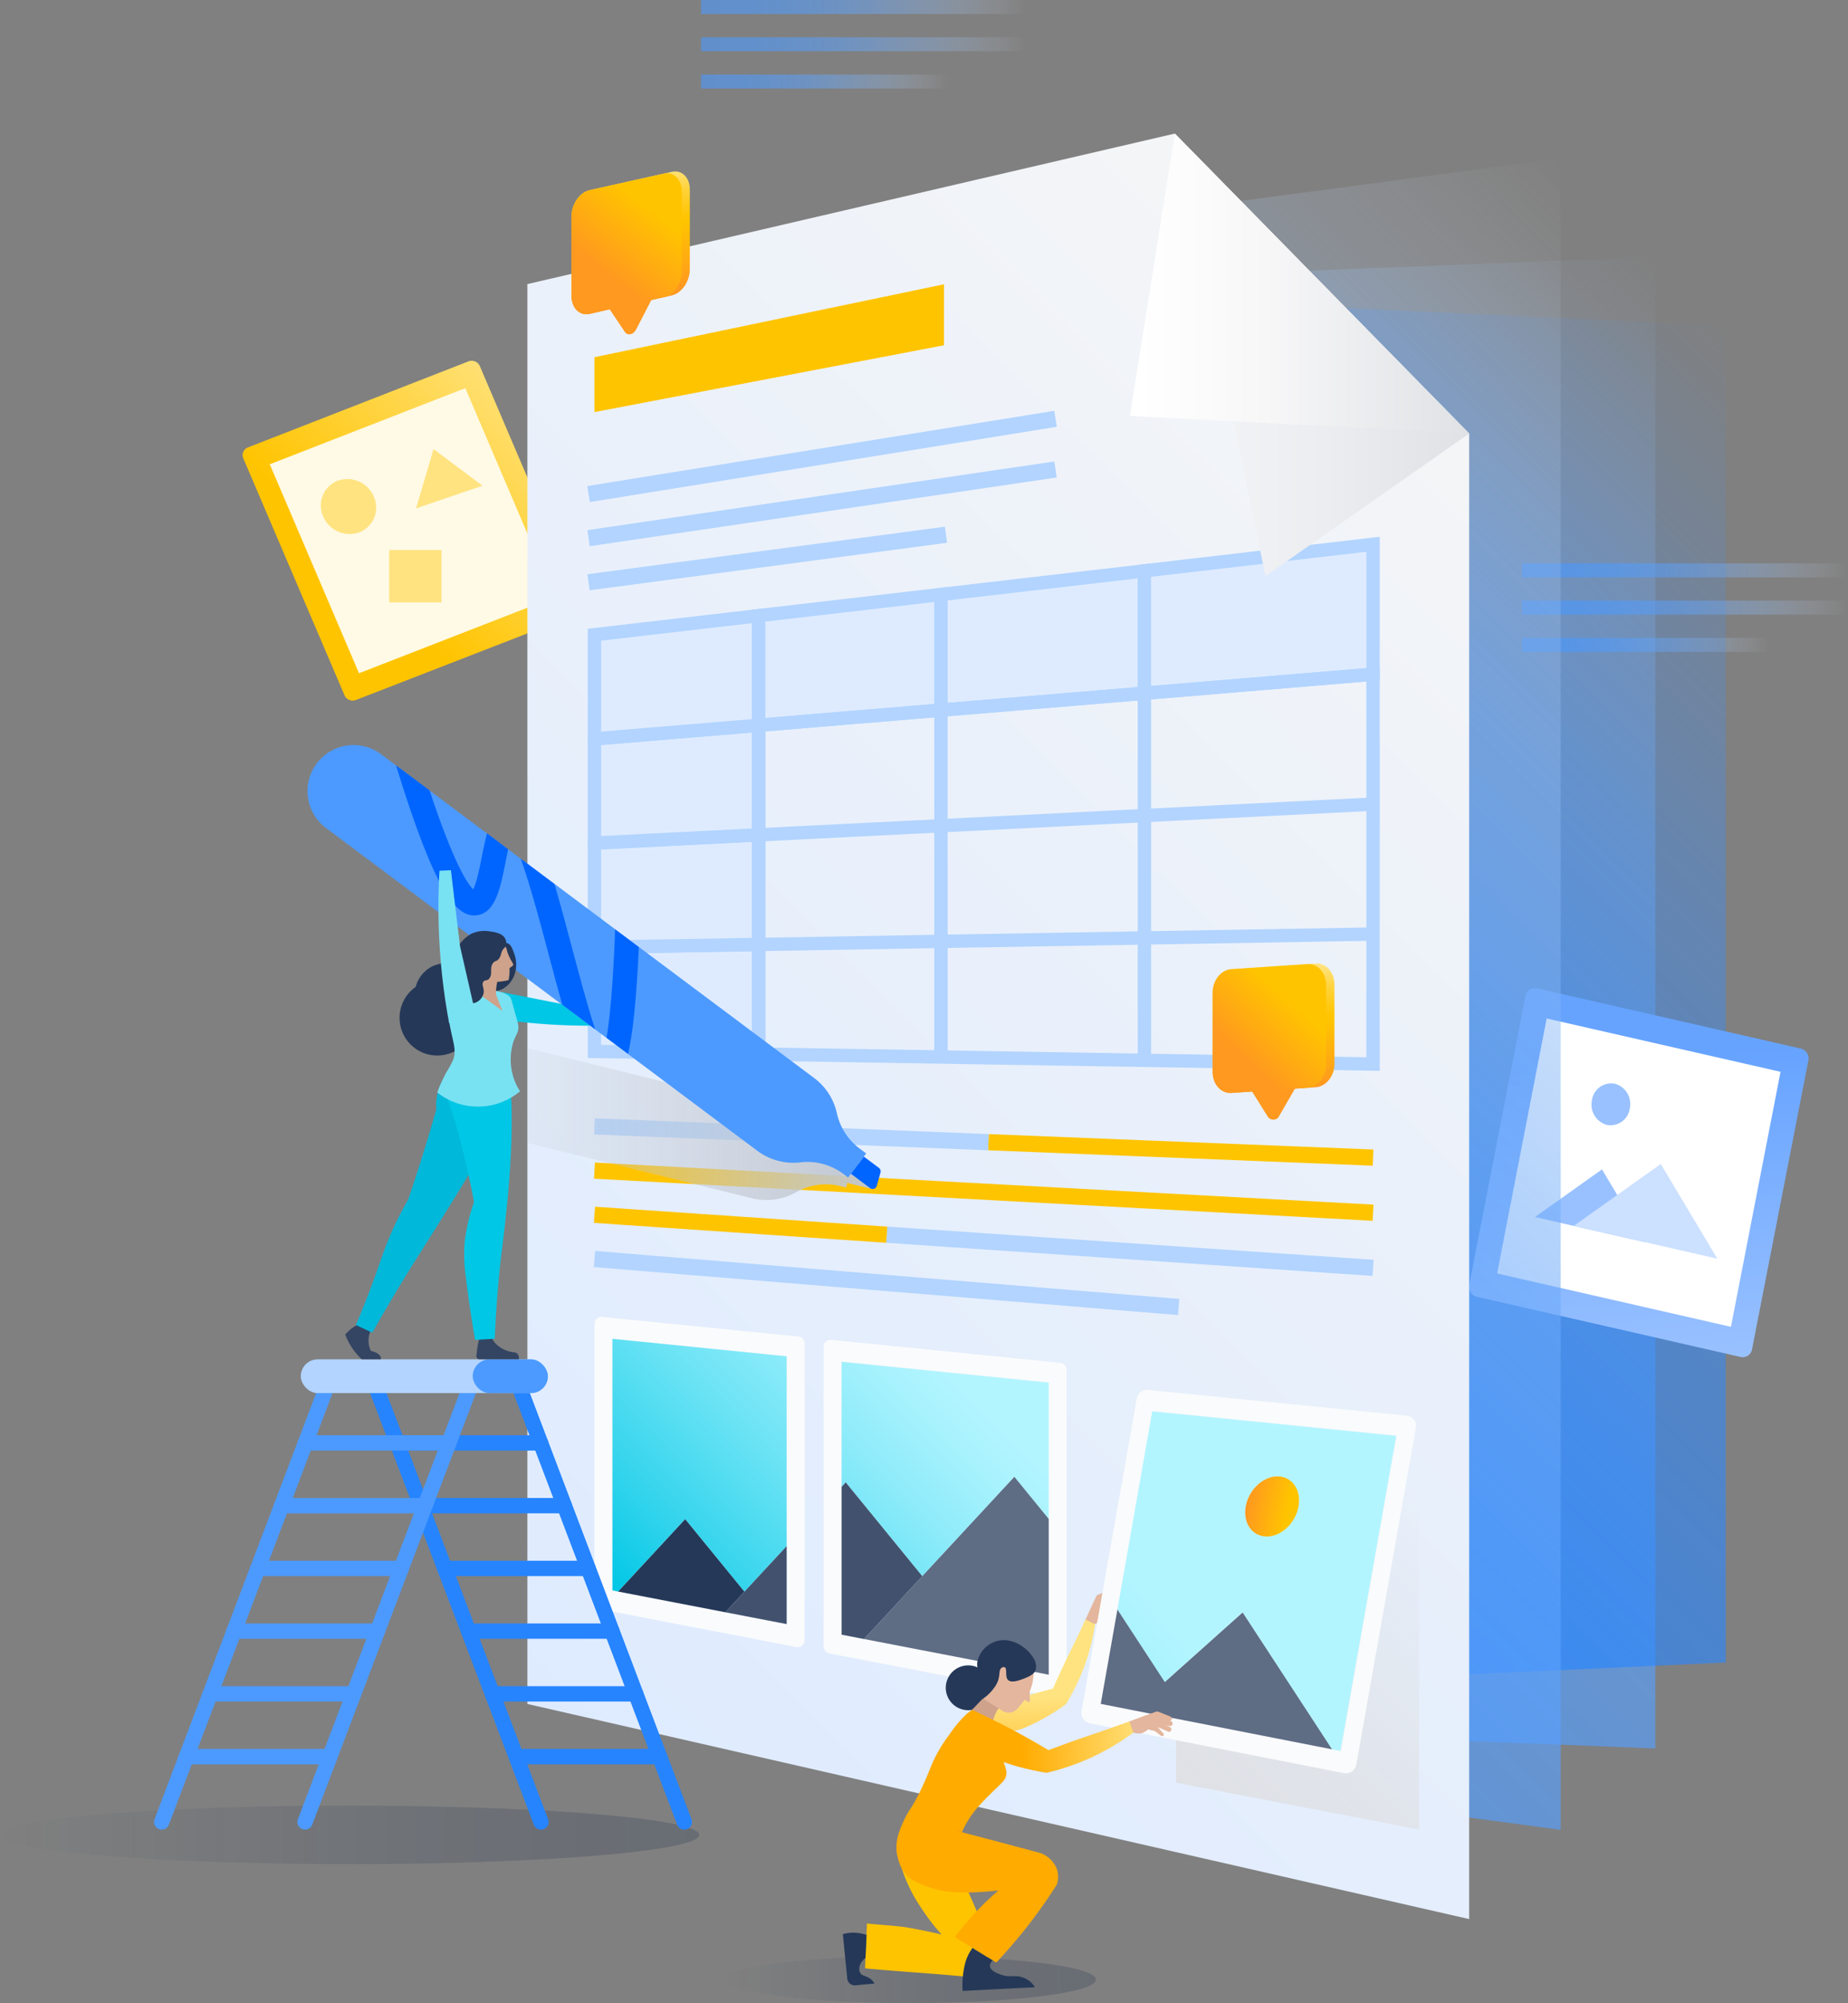 <svg xmlns="http://www.w3.org/2000/svg" xmlns:xlink="http://www.w3.org/1999/xlink" viewBox="0 0 430.34 466.33"><rect x="0" y="0" width="430.34" height="466.33" fill="#808080" stroke="none"/><defs><style>.cls-1{fill:url(#linear-gradient);}.cls-2{fill:url(#linear-gradient-2);}.cls-3{fill:url(#linear-gradient-3);}.cls-4{isolation:isolate;}.cls-5{fill:#72594b;}.cls-13,.cls-21,.cls-6{opacity:0.7;}.cls-6{fill:url(#linear-gradient-4);}.cls-10,.cls-11,.cls-12,.cls-24,.cls-29,.cls-48,.cls-49,.cls-7,.cls-8,.cls-9{fill:none;}.cls-10,.cls-11,.cls-12,.cls-23,.cls-24,.cls-28,.cls-29,.cls-48,.cls-49,.cls-7,.cls-8,.cls-9{stroke-miterlimit:10;}.cls-10,.cls-11,.cls-12,.cls-7,.cls-8,.cls-9{stroke-width:3.26px;opacity:0.6;}.cls-7{stroke:url(#linear-gradient-5);}.cls-8{stroke:url(#linear-gradient-6);}.cls-9{stroke:url(#linear-gradient-7);}.cls-10{stroke:url(#linear-gradient-8);}.cls-11{stroke:url(#linear-gradient-9);}.cls-12{stroke:url(#linear-gradient-10);}.cls-13{fill:url(#linear-gradient-11);}.cls-14{fill:url(#linear-gradient-12);}.cls-15{fill:#fff;}.cls-16{fill:#99c1ff;}.cls-17{fill:#cce0ff;}.cls-18{fill:url(#linear-gradient-13);}.cls-19{fill:#fffae5;}.cls-20{fill:#ffe380;}.cls-21{fill:url(#linear-gradient-14);}.cls-22{clip-path:url(#clip-path);}.cls-23{fill:#b3bac5;stroke:#ffc400;}.cls-23,.cls-24{stroke-width:3.77px;}.cls-24,.cls-28,.cls-29{stroke:#b2d4ff;}.cls-25,.cls-30,.cls-35{mix-blend-mode:multiply;}.cls-25{fill:url(#linear-gradient-16);}.cls-26{fill:#ffc400;}.cls-27{fill:url(#linear-gradient-17);}.cls-28{fill:#deebff;}.cls-28,.cls-29{stroke-width:3.11px;}.cls-30{fill:url(#linear-gradient-18);}.cls-31{clip-path:url(#clip-path-2);}.cls-32{fill:url(#linear-gradient-20);}.cls-33{clip-path:url(#clip-path-3);}.cls-34{fill:url(#linear-gradient-22);}.cls-35{fill:url(#linear-gradient-23);}.cls-36{fill:#fafbfc;}.cls-37{fill:url(#linear-gradient-24);}.cls-38{fill:url(#linear-gradient-25);}.cls-39{fill:#253858;}.cls-40{fill:#42526e;}.cls-41{fill:#5e6c84;}.cls-42{fill:#e4b69d;}.cls-43{fill:url(#linear-gradient-26);}.cls-44{fill:url(#linear-gradient-27);}.cls-45{fill:url(#linear-gradient-28);}.cls-46{fill:url(#linear-gradient-29);}.cls-47,.cls-58{opacity:0.2;}.cls-47{fill:url(#linear-gradient-30);}.cls-48{stroke:#2684ff;}.cls-48,.cls-49{stroke-linecap:round;stroke-width:3.57px;}.cls-49{stroke:#4c9aff;}.cls-50{fill:#b2d4ff;}.cls-51{fill:#4c9aff;}.cls-52{fill:#00c7e5;}.cls-53{fill:#0065ff;}.cls-54{fill:#344563;}.cls-55{fill:#00b8d9;}.cls-56{fill:#79e2f2;}.cls-57{fill:#cea28b;}.cls-58{fill:url(#linear-gradient-31);}.cls-59{fill:url(#linear-gradient-32);}.cls-60{fill:#ffab00;}.cls-61{fill:url(#linear-gradient-33);}.cls-62{fill:url(#linear-gradient-34);}.cls-63{fill:url(#linear-gradient-35);}</style><linearGradient id="linear-gradient" x1="107.51" y1="381.41" x2="365.7" y2="123.22" gradientUnits="userSpaceOnUse"><stop offset="0" stop-color="#deebff"/><stop offset="0.64" stop-color="#ebf1fa"/><stop offset="1" stop-color="#f4f5f7"/></linearGradient><linearGradient id="linear-gradient-2" x1="153.2" y1="-112.07" x2="153.2" y2="-149.45" gradientTransform="matrix(1, -0.06, 0, 1, -6.61, 198.45)" gradientUnits="userSpaceOnUse"><stop offset="0.26" stop-color="#ff991f"/><stop offset="0.66" stop-color="#ffc400"/><stop offset="0.71" stop-color="#ffc607"/><stop offset="0.77" stop-color="#ffca1a"/><stop offset="0.86" stop-color="#ffd239"/><stop offset="0.95" stop-color="#ffdc64"/><stop offset="1" stop-color="#ffe380"/></linearGradient><linearGradient id="linear-gradient-3" x1="391.11" y1="598.09" x2="391.11" y2="560.71" gradientTransform="matrix(1.03, 0.1, 0, 1, -105.69, -376.08)" xlink:href="#linear-gradient-2"/><linearGradient id="linear-gradient-4" x1="147.17" y1="370.74" x2="421.8" y2="96.12" gradientUnits="userSpaceOnUse"><stop offset="0" stop-color="#4c9aff"/><stop offset="0.17" stop-color="#4d9bff" stop-opacity="0.99"/><stop offset="0.3" stop-color="#519dff" stop-opacity="0.95"/><stop offset="0.42" stop-color="#58a1ff" stop-opacity="0.88"/><stop offset="0.53" stop-color="#61a6ff" stop-opacity="0.79"/><stop offset="0.63" stop-color="#6dadff" stop-opacity="0.67"/><stop offset="0.74" stop-color="#7cb6ff" stop-opacity="0.53"/><stop offset="0.84" stop-color="#8ec0ff" stop-opacity="0.35"/><stop offset="0.93" stop-color="#a2cbff" stop-opacity="0.16"/><stop offset="1" stop-color="#b2d4ff" stop-opacity="0"/></linearGradient><linearGradient id="linear-gradient-5" x1="354.42" y1="132.78" x2="430.34" y2="132.78" gradientUnits="userSpaceOnUse"><stop offset="0" stop-color="#4c9aff"/><stop offset="0.17" stop-color="#4e9bff" stop-opacity="0.99"/><stop offset="0.3" stop-color="#549efe" stop-opacity="0.95"/><stop offset="0.42" stop-color="#5da2fc" stop-opacity="0.88"/><stop offset="0.53" stop-color="#6ba9fa" stop-opacity="0.79"/><stop offset="0.63" stop-color="#7cb1f6" stop-opacity="0.67"/><stop offset="0.74" stop-color="#92bcf3" stop-opacity="0.53"/><stop offset="0.84" stop-color="#abc8ee" stop-opacity="0.35"/><stop offset="0.93" stop-color="#c8d6e9" stop-opacity="0.16"/><stop offset="1" stop-color="#dfe1e5" stop-opacity="0"/></linearGradient><linearGradient id="linear-gradient-6" x1="354.42" y1="141.46" x2="430.34" y2="141.46" xlink:href="#linear-gradient-5"/><linearGradient id="linear-gradient-7" x1="354.42" y1="150.13" x2="412.09" y2="150.13" xlink:href="#linear-gradient-5"/><linearGradient id="linear-gradient-8" x1="163.25" y1="1.63" x2="239.17" y2="1.63" xlink:href="#linear-gradient-5"/><linearGradient id="linear-gradient-9" x1="163.25" y1="10.3" x2="239.17" y2="10.3" xlink:href="#linear-gradient-5"/><linearGradient id="linear-gradient-10" x1="163.25" y1="18.98" x2="220.92" y2="18.98" xlink:href="#linear-gradient-5"/><linearGradient id="linear-gradient-11" x1="159.06" y1="364.23" x2="424.68" y2="98.61" gradientUnits="userSpaceOnUse"><stop offset="0" stop-color="#2684ff"/><stop offset="0.17" stop-color="#2684ff" stop-opacity="0.99"/><stop offset="0.3" stop-color="#2885ff" stop-opacity="0.95"/><stop offset="0.42" stop-color="#2a87ff" stop-opacity="0.88"/><stop offset="0.53" stop-color="#2e89ff" stop-opacity="0.79"/><stop offset="0.63" stop-color="#328bff" stop-opacity="0.67"/><stop offset="0.74" stop-color="#388eff" stop-opacity="0.53"/><stop offset="0.84" stop-color="#3f92ff" stop-opacity="0.35"/><stop offset="0.93" stop-color="#4697ff" stop-opacity="0.16"/><stop offset="1" stop-color="#4c9aff" stop-opacity="0"/></linearGradient><linearGradient id="linear-gradient-12" x1="935.98" y1="218.9" x2="935.98" y2="129.04" gradientTransform="translate(-565.9 180.74) rotate(-4.97)" gradientUnits="userSpaceOnUse"><stop offset="0" stop-color="#99c1ff"/><stop offset="0.79" stop-color="#66a3ff"/></linearGradient><linearGradient id="linear-gradient-13" x1="-1044.82" y1="-2802.8" x2="-968.49" y2="-2810.7" gradientTransform="matrix(0.78, -0.63, 0.63, 0.78, 2647.15, 1667.16)" gradientUnits="userSpaceOnUse"><stop offset="0.21" stop-color="#ffc400"/><stop offset="1" stop-color="#ffe380"/></linearGradient><linearGradient id="linear-gradient-14" x1="123.64" y1="376.21" x2="413.22" y2="86.63" xlink:href="#linear-gradient-5"/><clipPath id="clip-path"><polygon id="_Clipping_Path_" data-name="&lt;Clipping Path&gt;" class="cls-1" points="273.57 31.1 122.81 66.14 122.81 396.7 342.12 446.78 342.12 100.93 273.57 31.1"/></clipPath><linearGradient id="linear-gradient-16" x1="45.22" y1="253.58" x2="203.95" y2="253.58" gradientUnits="userSpaceOnUse"><stop offset="0.33" stop-color="#c1c7d0" stop-opacity="0"/><stop offset="0.4" stop-color="#c1c7d0" stop-opacity="0.05"/><stop offset="0.51" stop-color="#c1c7d0" stop-opacity="0.19"/><stop offset="0.67" stop-color="#c1c7d0" stop-opacity="0.41"/><stop offset="0.85" stop-color="#c1c7d0" stop-opacity="0.72"/><stop offset="1" stop-color="#c1c7d0"/></linearGradient><linearGradient id="linear-gradient-17" x1="273.57" y1="66.01" x2="342.12" y2="66.01" gradientUnits="userSpaceOnUse"><stop offset="0" stop-color="#f4f5f7"/><stop offset="0.51" stop-color="#ecedf0"/><stop offset="1" stop-color="#dfe1e5"/></linearGradient><linearGradient id="linear-gradient-18" x1="273.57" y1="82.62" x2="342.12" y2="82.62" xlink:href="#linear-gradient-17"/><clipPath id="clip-path-2"><path id="_Clipping_Path_2" data-name="&lt;Clipping Path&gt;" class="cls-2" d="M156.45,40l-19.14,4.27c-2.34.52-4.23,3.26-4.23,6.11V68.86c0,2.85,1.9,4.74,4.23,4.22L142,72l3.55,5.29c.63.94,1.95.65,2.58-.58l3.55-6.87,4.73-1.05c2.34-.52,4.23-3.26,4.23-6.11V44.21C160.68,41.36,158.79,39.47,156.45,40Z"/></clipPath><linearGradient id="linear-gradient-20" x1="142.71" y1="-487.56" x2="168.21" y2="-513.06" gradientTransform="matrix(1, -0.22, 0, 1, -11.09, 591.43)" gradientUnits="userSpaceOnUse"><stop offset="0.32" stop-color="#ff991f"/><stop offset="0.77" stop-color="#ffc400"/></linearGradient><clipPath id="clip-path-3"><path id="_Clipping_Path_3" data-name="&lt;Clipping Path&gt;" class="cls-3" d="M306.4,224.32l-19.65,1.32c-2.4.16-4.35,2.6-4.35,5.45v18.49c0,2.85,1.95,5,4.35,4.87l4.85-.33,3.65,5.83a1.49,1.49,0,0,0,2.65-.18l3.65-6.32,4.85-.33c2.4-.16,4.35-2.6,4.35-5.45V229.19C310.75,226.34,308.8,224.16,306.4,224.32Z"/></clipPath><linearGradient id="linear-gradient-22" x1="380.14" y1="261.54" x2="405.64" y2="236.04" gradientTransform="matrix(1.03, -0.06, 0, 1, -110.29, 16.21)" xlink:href="#linear-gradient-20"/><linearGradient id="linear-gradient-23" x1="272.5" y1="413.65" x2="334.41" y2="351.73" gradientUnits="userSpaceOnUse"><stop offset="0" stop-color="#dfe1e5"/><stop offset="0.1" stop-color="#dfe1e5" stop-opacity="0.94"/><stop offset="0.28" stop-color="#dfe1e5" stop-opacity="0.8"/><stop offset="0.52" stop-color="#dfe1e5" stop-opacity="0.56"/><stop offset="0.81" stop-color="#dfe1e5" stop-opacity="0.24"/><stop offset="1" stop-color="#dfe1e5" stop-opacity="0"/></linearGradient><linearGradient id="linear-gradient-24" x1="135.73" y1="363.38" x2="248.92" y2="250.2" gradientUnits="userSpaceOnUse"><stop offset="0" stop-color="#00c7e5"/><stop offset="0.12" stop-color="#2fd3ec"/><stop offset="0.29" stop-color="#67e2f4"/><stop offset="0.43" stop-color="#90ecfa"/><stop offset="0.54" stop-color="#aaf3fe"/><stop offset="0.6" stop-color="#b3f5ff"/></linearGradient><linearGradient id="linear-gradient-25" x1="161.67" y1="393.75" x2="273.99" y2="281.43" xlink:href="#linear-gradient-24"/><linearGradient id="linear-gradient-26" x1="7293.23" y1="-8634.27" x2="7320.44" y2="-8634.27" gradientTransform="matrix(0.05, 0.92, 0.95, -0.05, 8103.8, -6747.56)" gradientUnits="userSpaceOnUse"><stop offset="0" stop-color="#ffe380"/><stop offset="1" stop-color="#ffab00"/></linearGradient><linearGradient id="linear-gradient-27" x1="1121.91" y1="522.53" x2="1233.26" y2="411.18" gradientTransform="matrix(1, 0, -0.2, 0.98, -822.54, -66.99)" xlink:href="#linear-gradient-24"/><linearGradient id="linear-gradient-28" x1="1114.9" y1="514.19" x2="1225.99" y2="403.09" gradientTransform="matrix(1, 0, -0.2, 0.98, -822.54, -66.99)" xlink:href="#linear-gradient-24"/><linearGradient id="linear-gradient-29" x1="1198.27" y1="424.67" x2="1210.57" y2="424.67" gradientTransform="matrix(1, 0, -0.2, 0.98, -822.54, -66.99)" gradientUnits="userSpaceOnUse"><stop offset="0" stop-color="#ff991f"/><stop offset="0.77" stop-color="#ffc400"/></linearGradient><linearGradient id="linear-gradient-30" y1="427.18" x2="162.86" y2="427.18" gradientUnits="userSpaceOnUse"><stop offset="0" stop-color="#091e42" stop-opacity="0"/><stop offset="0.06" stop-color="#091e42" stop-opacity="0.08"/><stop offset="0.45" stop-color="#091e42" stop-opacity="0.58"/><stop offset="0.78" stop-color="#091e42" stop-opacity="0.89"/><stop offset="1" stop-color="#091e42"/></linearGradient><linearGradient id="linear-gradient-31" x1="168.92" y1="460.87" x2="255.23" y2="460.87" xlink:href="#linear-gradient-30"/><linearGradient id="linear-gradient-32" x1="7504.11" y1="100.48" x2="7533.17" y2="100.48" gradientTransform="matrix(-1, 0.09, 0.09, 1, 7691.16, -358.07)" gradientUnits="userSpaceOnUse"><stop offset="0" stop-color="#ffc400"/><stop offset="0.45" stop-color="#ff991f"/></linearGradient><linearGradient id="linear-gradient-33" x1="8581.96" y1="-1350.47" x2="8589.47" y2="-1359.09" gradientTransform="matrix(-0.91, 0.4, 0.4, 0.91, 8626.39, -1817.2)" gradientUnits="userSpaceOnUse"><stop offset="0" stop-color="#ffc400"/><stop offset="0.35" stop-color="#ffb500"/><stop offset="0.7" stop-color="#ffab00"/></linearGradient><linearGradient id="linear-gradient-34" x1="8800.9" y1="-4386.22" x2="8771.5" y2="-4354.9" gradientTransform="matrix(-0.62, 0.68, 0.7, 0.64, 8764.19, -2787.61)" gradientUnits="userSpaceOnUse"><stop offset="0" stop-color="#ffab00"/><stop offset="0.73" stop-color="#ffe380"/></linearGradient><linearGradient id="linear-gradient-35" x1="263.12" y1="66.01" x2="342.12" y2="66.01" gradientUnits="userSpaceOnUse"><stop offset="0.03" stop-color="#fff"/><stop offset="0.4" stop-color="#f7f7f8"/><stop offset="0.96" stop-color="#e1e3e6"/><stop offset="1" stop-color="#dfe1e5"/></linearGradient></defs><title>Confluence Documents</title><g class="cls-4"><g id="Layer_2" data-name="Layer 2"><g id="Layer_1-2" data-name="Layer 1"><path class="cls-5" d="M262.86,402.78a3.83,3.83,0,0,0,3.15.7,4.21,4.21,0,0,0,1.7-1.29,9.24,9.24,0,0,0,1.56-2.18l2.9.64a.56.56,0,0,0,.59-.23.55.55,0,0,0-.25-.81l-2.71-1.09a.91.91,0,0,0-.65,0l-2.61.92-3.7,1.38Z"/><path class="cls-5" d="M271.37,400.09l1.37.64a.59.59,0,0,1,.32.67h0a.59.59,0,0,1-.68.44l-3.55-.66-2.08,1,.29-1.68,2.17-1Z"/><path class="cls-5" d="M272.72,402.85a.56.56,0,0,1-.68.31l-2.08-.94-3.12-.13.26-1.11h3.22l2.15,1.14A.56.56,0,0,1,272.72,402.85Z"/><path class="cls-5" d="M270.92,404.08a.41.41,0,0,1-.56,0L268.87,403l-1.73-.42.31-.88,2.26.52,1.21,1.34A.41.41,0,0,1,270.92,404.08Z"/><polygon class="cls-6" points="385.48 59.81 175.15 68.15 175.15 398.71 385.48 407.06 385.48 128.81 385.48 59.81"/><line class="cls-7" x1="354.42" y1="132.78" x2="430.34" y2="132.78"/><line class="cls-8" x1="354.42" y1="141.46" x2="430.34" y2="141.46"/><line class="cls-9" x1="354.42" y1="150.13" x2="412.09" y2="150.13"/><line class="cls-10" x1="163.25" y1="1.63" x2="239.17" y2="1.63"/><line class="cls-11" x1="163.25" y1="10.3" x2="239.17" y2="10.3"/><line class="cls-12" x1="163.25" y1="18.98" x2="220.92" y2="18.98"/><polygon class="cls-13" points="401.87 75.79 191.53 66.14 191.53 396.7 401.87 387.05 401.87 137.64 401.87 75.79"/><path class="cls-14" d="M405.45,315.94l-61.6-14.06a2.38,2.38,0,0,1-1.69-2.82l13.06-67.15a2.2,2.2,0,0,1,2.59-1.84l61.6,14.06a2.38,2.38,0,0,1,1.69,2.82L408,314.09A2.2,2.2,0,0,1,405.45,315.94Z"/><polygon class="cls-15" points="348.63 296.47 360.17 237.11 414.63 249.53 403.08 308.9 348.63 296.47"/><polygon class="cls-16" points="357.44 283.34 373.05 272.24 383.19 289.22 357.44 283.34"/><polygon class="cls-17" points="366.48 285.4 386.74 270.99 399.92 293.04 366.48 285.4"/><path class="cls-16" d="M379.52,258.1a4.53,4.53,0,0,1-5.33,3.79,4.9,4.9,0,0,1-3.47-5.8,4.53,4.53,0,0,1,5.33-3.79A4.9,4.9,0,0,1,379.52,258.1Z"/><path class="cls-18" d="M134.3,143,82.79,163a2.08,2.08,0,0,1-2.6-1.21l-23.5-55a1.93,1.93,0,0,1,1-2.61L109.17,84.1a2.08,2.08,0,0,1,2.6,1.21l23.5,55A1.93,1.93,0,0,1,134.3,143Z"/><polygon class="cls-19" points="83.6 156.74 62.82 108.09 108.36 90.36 129.13 139.02 83.6 156.74"/><rect class="cls-20" x="90.63" y="128.06" width="12.18" height="12.18"/><polygon class="cls-20" points="100.96 104.56 96.88 118.36 112.36 113.08 100.96 104.56"/><path class="cls-20" d="M87.05,115.63a6.18,6.18,0,0,1-3.33,8.29,6.68,6.68,0,0,1-8.46-3.69,6.18,6.18,0,0,1,3.33-8.29A6.68,6.68,0,0,1,87.05,115.63Z"/><polygon class="cls-21" points="363.44 36.84 144.13 66.14 144.13 396.7 363.44 426 363.44 114.17 363.44 36.84"/><polygon id="_Clipping_Path_4" data-name="&lt;Clipping Path&gt;" class="cls-1" points="273.57 31.1 122.81 66.14 122.81 396.7 342.12 446.78 342.12 100.93 273.57 31.1"/><g class="cls-22"><line class="cls-23" x1="230.17" y1="265.91" x2="319.74" y2="269.5"/><line class="cls-24" x1="138.44" y1="262.24" x2="230.17" y2="265.91"/><line class="cls-23" x1="138.44" y1="272.53" x2="319.74" y2="282.33"/><line class="cls-24" x1="206.49" y1="287.45" x2="319.74" y2="295.17"/><line class="cls-23" x1="138.44" y1="282.82" x2="206.49" y2="287.45"/><line class="cls-24" x1="138.44" y1="293.11" x2="274.48" y2="304.28"/><path class="cls-25" d="M203.94,275.54l-.4-3.09a1,1,0,0,0-.79-.88l-4.24-1,.22-.88-1.87-.46a14,14,0,0,1-7.92-5.3l-.24-.32a14,14,0,0,0-7.92-5.3l-49.54-12.21h0l-6.67-1.65h0l-17.14-4.23h0l-9.51-2.35h0L94.37,237h0l-6-1.47h0l-16.22-4h0l-9.49-2.34h0l-4.2-1a10.7,10.7,0,0,0-5.12,20.78l121.8,30a14,14,0,0,0,10.26-1.42,14,14,0,0,1,10.26-1.42l1.38.34.26-1.07,5.33,1.31A1,1,0,0,0,203.94,275.54Z"/></g><polygon class="cls-26" points="219.83 80.38 138.44 95.94 138.44 83.16 219.83 66.18 219.83 80.38"/><line class="cls-24" x1="137.05" y1="115.02" x2="245.8" y2="97.5"/><line class="cls-24" x1="137.05" y1="125.29" x2="245.8" y2="109.3"/><line class="cls-24" x1="137.05" y1="135.56" x2="220.29" y2="124.49"/><line class="cls-27" x1="342.12" y1="100.93" x2="273.57" y2="31.1"/><polygon class="cls-28" points="176.67 219.88 176.67 245.4 138.43 244.78 138.43 220.52 176.67 219.88"/><polygon class="cls-28" points="176.67 194.36 176.67 219.88 138.43 220.52 138.43 196.27 176.67 194.36"/><polygon class="cls-28" points="176.67 168.85 176.67 194.36 138.43 196.27 138.43 172.02 176.67 168.85"/><polygon class="cls-28" points="176.67 143.33 176.67 168.85 138.43 172.02 138.43 147.77 176.67 143.33"/><polygon class="cls-28" points="219.12 138.4 219.12 165.32 176.67 168.85 176.67 143.33 219.12 138.4"/><polygon class="cls-28" points="266.5 132.9 266.5 161.39 219.12 165.32 219.12 138.4 266.5 132.9"/><polygon class="cls-28" points="319.74 126.71 319.74 156.97 266.5 161.39 266.5 132.9 319.74 126.71"/><polygon class="cls-29" points="319.74 156.97 319.74 247.72 176.67 245.4 176.67 168.85 319.74 156.97"/><polyline class="cls-29" points="319.74 217.46 266.5 218.36 219.12 219.16 176.67 219.88"/><polyline class="cls-29" points="319.74 187.21 266.5 189.87 219.12 192.24 176.67 194.36"/><polyline class="cls-29" points="266.5 246.85 266.5 218.36 266.5 189.87 266.5 161.39"/><polyline class="cls-29" points="219.12 246.08 219.12 219.16 219.12 192.24 219.12 165.32"/><polygon class="cls-30" points="273.57 31.1 294.68 134.14 342.12 100.93 273.57 31.1"/><path id="_Clipping_Path_5" data-name="&lt;Clipping Path&gt;" class="cls-2" d="M156.45,40l-19.14,4.27c-2.34.52-4.23,3.26-4.23,6.11V68.86c0,2.85,1.9,4.74,4.23,4.22L142,72l3.55,5.29c.63.94,1.95.65,2.58-.58l3.55-6.87,4.73-1.05c2.34-.52,4.23-3.26,4.23-6.11V44.21C160.68,41.36,158.79,39.47,156.45,40Z"/><g class="cls-31"><path class="cls-32" d="M154.54,40.42,135.4,44.69c-2.34.52-4.23,3.26-4.23,6.11V69.29c0,2.85,1.9,4.74,4.23,4.22l4.73-1.05,3.55,5.29c.63.94,1.95.65,2.58-.58l3.55-6.87,4.73-1.05c2.34-.52,4.23-3.26,4.23-6.11V44.63C158.78,41.78,156.88,39.89,154.54,40.42Z"/></g><path id="_Clipping_Path_6" data-name="&lt;Clipping Path&gt;" class="cls-3" d="M306.4,224.32l-19.65,1.32c-2.4.16-4.35,2.6-4.35,5.45v18.49c0,2.85,1.95,5,4.35,4.87l4.85-.33,3.65,5.83a1.49,1.49,0,0,0,2.65-.18l3.65-6.32,4.85-.33c2.4-.16,4.35-2.6,4.35-5.45V229.19C310.75,226.34,308.8,224.16,306.4,224.32Z"/><g class="cls-33"><path class="cls-34" d="M304.45,224.45l-19.65,1.32c-2.4.16-4.35,2.6-4.35,5.45v18.49c0,2.85,1.95,5,4.35,4.87l4.85-.33,3.65,5.83a1.49,1.49,0,0,0,2.65-.18l3.65-6.32,4.85-.33c2.4-.16,4.35-2.6,4.35-5.45V229.32C308.79,226.47,306.85,224.29,304.45,224.45Z"/></g><polygon class="cls-35" points="273.85 415 330.44 425.93 330.44 347.76 273.85 342.08 273.85 415"/><path class="cls-36" d="M139.75,374.63l45.7,8.82a1.62,1.62,0,0,0,1.92-1.59V312.77a1.62,1.62,0,0,0-1.46-1.61l-45.7-4.58a1.62,1.62,0,0,0-1.78,1.61V373A1.62,1.62,0,0,0,139.75,374.63Zm2.87-62.94,40.57,4.07V378.1l-14.27-2.75-25-4.82h0l-1.33-.26Z"/><path class="cls-36" d="M193.11,384.93l53.36,10.3a1.62,1.62,0,0,0,1.92-1.59V318.89a1.62,1.62,0,0,0-1.46-1.61l-53.36-5.35a1.62,1.62,0,0,0-1.78,1.61v69.8A1.62,1.62,0,0,0,193.11,384.93ZM196,346.15V317l48.23,4.84v68l-43-8.3-5.23-1Z"/><polygon class="cls-36" points="159.56 353.68 173.35 370.56 183.19 359.95 183.19 315.76 142.62 311.69 142.62 370.27 143.95 370.53 159.56 353.68"/><polygon class="cls-37" points="159.56 353.68 173.35 370.56 183.19 359.95 183.19 315.76 142.62 311.69 142.62 370.27 143.95 370.53 159.56 353.68"/><polygon class="cls-36" points="214.77 366.95 236.21 343.82 244.21 353.62 244.21 321.88 195.98 317.04 195.98 346.15 196.94 345.11 214.77 366.95"/><polygon class="cls-38" points="214.77 366.95 236.21 343.82 244.21 353.62 244.21 321.88 195.98 317.04 195.98 346.15 196.94 345.11 214.77 366.95"/><polygon class="cls-39" points="143.95 370.53 143.95 370.53 168.92 375.35 168.92 375.35 143.95 370.53"/><polygon class="cls-39" points="173.35 370.56 159.56 353.68 143.95 370.53 168.92 375.35 173.35 370.56"/><polygon class="cls-40" points="201.21 381.58 195.98 380.57 201.21 381.58 201.21 381.58"/><polygon class="cls-40" points="214.77 366.95 196.94 345.11 195.98 346.15 195.98 380.57 201.21 381.58 214.77 366.95"/><polygon class="cls-40" points="168.92 375.35 183.19 378.1 168.92 375.35 168.92 375.35"/><polygon class="cls-40" points="168.92 375.35 183.19 378.1 183.19 359.95 173.35 370.56 168.92 375.35"/><polygon class="cls-41" points="201.21 381.58 244.21 389.88 201.21 381.58 201.21 381.58"/><polygon class="cls-41" points="214.77 366.95 201.21 381.58 244.21 389.88 244.21 353.62 236.21 343.82 214.77 366.95"/><path class="cls-42" d="M254,378.38a3.41,3.41,0,0,0,2.42-1.55,3.75,3.75,0,0,0,.25-1.89,8.23,8.23,0,0,0-.4-2.35l2.23-1.44a.5.5,0,0,0,.23-.52.49.49,0,0,0-.67-.35l-2.39,1a.81.81,0,0,0-.41.4L254.17,374l-1.45,3.2Z"/><path class="cls-42" d="M257.61,371.32l1.26-.46a.52.52,0,0,1,.63.22h0a.52.52,0,0,1-.15.7l-2.65,1.83-.65,2-.87-1.24.73-2Z"/><path class="cls-42" d="M260.2,372.2a.5.5,0,0,1-.23.63l-1.9.72-2,1.89-.54-.86,2-2,2.07-.65A.5.5,0,0,1,260.2,372.2Z"/><path class="cls-5" d="M259.86,374.11a.37.37,0,0,1-.32.38l-1.67.21-1.35.83-.36-.75,1.75-1.1,1.61.08A.37.37,0,0,1,259.86,374.11Z"/><path class="cls-43" d="M228.11,398.45c3.9-1.45,8.06-2.83,12.47-4.08q2.34-.66,4.61-1.23c.83-1.87,1.53-3.38,2-4.4,1.38-3,2.13-4.39,3.86-8,.75-1.58,1.35-2.86,1.73-3.68l2.22,1.08a49,49,0,0,1-6.78,18.61,48.28,48.28,0,0,1-9.8,5.56,11.21,11.21,0,0,1-3.35.75,7,7,0,0,1-4.33-.75A5.81,5.81,0,0,1,228.11,398.45Z"/><path class="cls-36" d="M264.72,325.58l-12.87,72.8a2.42,2.42,0,0,0,1.92,2.8L313,412.81a2.42,2.42,0,0,0,2.85-2l13.86-78.39a2.42,2.42,0,0,0-2.15-2.83l-60.2-6A2.42,2.42,0,0,0,264.72,325.58Zm47.5,82.08-2-.4h0l-53.86-10.58,3.88-22,8.16-46.16,56.83,5.7Z"/><path class="cls-36" d="M260.21,374.72l11,16.89,18.12-16.19,20.81,31.84,2,.4,13-73.39-56.83-5.7Zm37.24-31c3.4,0,5.59,3.14,4.91,7s-4,7-7.39,7-5.59-3.14-4.91-7S294.05,343.69,297.45,343.69Z"/><path class="cls-44" d="M260.21,374.72l11,16.89,18.12-16.19,20.81,31.84,2,.4,13-73.39-56.83-5.7Zm37.24-31c3.4,0,5.59,3.14,4.91,7s-4,7-7.39,7-5.59-3.14-4.91-7S294.05,343.69,297.45,343.69Z"/><polygon class="cls-41" points="310.18 407.25 310.18 407.25 256.33 396.68 310.18 407.25"/><polygon class="cls-41" points="271.25 391.61 260.21 374.72 256.33 396.68 310.18 407.25 289.37 375.41 271.25 391.61"/><path class="cls-36" d="M295,357.71c3.4,0,6.7-3.14,7.39-7s-1.51-7-4.91-7-6.7,3.14-7.39,7S291.57,357.71,295,357.71Z"/><path class="cls-45" d="M295,357.71c3.4,0,6.7-3.14,7.39-7s-1.51-7-4.91-7-6.7,3.14-7.39,7S291.57,357.71,295,357.71Z"/><path class="cls-46" d="M295,357.71c3.4,0,6.7-3.14,7.39-7s-1.51-7-4.91-7-6.7,3.14-7.39,7S291.57,357.71,295,357.71Z"/><ellipse class="cls-47" cx="81.43" cy="427.18" rx="81.43" ry="6.81"/><line class="cls-48" x1="125.97" y1="424.17" x2="87.56" y2="322.93"/><line class="cls-48" x1="159.36" y1="424.17" x2="120.95" y2="322.93"/><line class="cls-48" x1="125.88" y1="335.92" x2="92.49" y2="335.92"/><line class="cls-48" x1="131.42" y1="350.53" x2="98.03" y2="350.53"/><line class="cls-48" x1="136.96" y1="365.14" x2="103.57" y2="365.14"/><line class="cls-48" x1="142.51" y1="379.74" x2="109.12" y2="379.74"/><line class="cls-48" x1="148.05" y1="394.35" x2="114.66" y2="394.35"/><line class="cls-48" x1="153.59" y1="408.96" x2="120.2" y2="408.96"/><line class="cls-49" x1="71.04" y1="424.17" x2="109.45" y2="322.93"/><line class="cls-49" x1="37.65" y1="424.17" x2="76.06" y2="322.93"/><rect class="cls-50" x="70.04" y="316.47" width="57.55" height="7.86" rx="3.93" ry="3.93"/><rect class="cls-51" x="110.08" y="316.47" width="17.51" height="7.86" rx="3.93" ry="3.93"/><line class="cls-49" x1="71.13" y1="335.92" x2="104.52" y2="335.92"/><line class="cls-49" x1="65.59" y1="350.53" x2="98.98" y2="350.53"/><line class="cls-49" x1="60.04" y1="365.14" x2="93.44" y2="365.14"/><line class="cls-49" x1="54.5" y1="379.74" x2="87.89" y2="379.74"/><line class="cls-49" x1="48.96" y1="394.35" x2="82.35" y2="394.35"/><line class="cls-49" x1="43.42" y1="408.96" x2="76.81" y2="408.96"/><path class="cls-52" d="M116.9,231l15.3,3,17.73,1.58,0,2.67A147.52,147.52,0,0,1,114.37,237Z"/><path id="_Path_" data-name="&lt;Path&gt;" class="cls-51" d="M196.37,273.28l1.14.85,4.19-5.6-1.54-1.15a14,14,0,0,1-5.23-8l-.09-.39a14,14,0,0,0-5.23-8L88.75,175.6a10.7,10.7,0,0,0-15,2.16h0a10.7,10.7,0,0,0,2.16,15l100.44,75.15a14,14,0,0,0,10,2.7h0A14,14,0,0,1,196.37,273.28Z"/><path class="cls-53" d="M138.58,239.61c-1.8-5.48-3.77-12.93-5.29-18.64-1.57-5.94-2.94-11-4.18-15.17l-7.84-5.87c2.26,6.3,4.8,15.86,6.55,22.49,1.16,4.37,2.18,8.18,3.11,11.47Z"/><path class="cls-53" d="M92.21,178.18c9.15,29.73,14.11,35.59,18.91,34.89,4.3-.63,5.43-6.39,6.63-12.48.16-.83.36-1.85.59-2.86L113.42,194c-.46,1.64-.83,3.5-1.22,5.45-.43,2.2-1.19,6.05-2,7.61-1.27-1.21-4.45-5.81-10.18-23.07Z"/><path class="cls-53" d="M143.25,216.37c-.5,13.37-1.28,20.95-2,25.23l5,3.74c1.08-4.57,1.94-12.19,2.51-24.85Z"/><path class="cls-53" d="M204.2,276l.83-3a1,1,0,0,0-.38-1.12l-3.49-2.61-3,4,4.4,3.29A1,1,0,0,0,204.2,276Z"/><path class="cls-54" d="M84.48,307.92a8.93,8.93,0,0,0-4.08,2.77c.13.36.28.73.45,1.1a15,15,0,0,0,3.39,4.66l4.44,0a1.1,1.1,0,0,0,0-.36c-.19-1.14-2.2-1.57-2.32-1.59a5.64,5.64,0,0,1,0-4.8Z"/><circle class="cls-39" cx="101.82" cy="236.96" r="8.78"/><path class="cls-55" d="M104.43,249.76c3-2.48,9.82-1.32,11.89,2.21,2.16,3.68-1,9.8-4.68,17-1,2-2.6,4.88-9.68,16.18-3.93,6.27-4.74,7.43-7.22,11.47-3.56,5.79-6.31,10.56-8.05,13.64l-3.82-1.79c1.85-4.33,3.21-7.9,4.1-10.33,1.88-5.14,2.65-7.91,4.67-12.3,1.33-2.89,2.59-5.16,3.42-6.59q1.19-3.51,2.35-7.13,2.25-7,4.19-13.83a11.46,11.46,0,0,1,.55-4.62A8.93,8.93,0,0,1,104.43,249.76Z"/><path class="cls-54" d="M111.77,311c-.17.62-.33,1.28-.47,2a24.64,24.64,0,0,0-.36,2.67.72.72,0,0,0,.72.78l9.18,0a1.65,1.65,0,0,0-.3-1.22c-.37-.43-.92-.4-1.57-.51a7.05,7.05,0,0,1-3.41-1.79,5.54,5.54,0,0,1-1.28-2Z"/><path class="cls-52" d="M110,246a7.84,7.84,0,0,1,6,.88c2.25,1.54,3.3,4.56,3.15,15.87-.08,5.63-.43,11.73-1.41,20.88-.74,6.88-1.09,8.49-1.64,14.61-.51,5.68-.76,10.34-.89,13.43l-4.57.26c-1-5.68-1.66-10.48-2.09-14.17a35.81,35.81,0,0,1-.31-8.92,45.18,45.18,0,0,1,1.49-7c.22-.72.44-1.39.65-2-.28-1.53-.74-3.91-1.4-6.81-.81-3.61-1.53-6.79-2.69-10.78-2-6.71-2.75-7.41-2.27-9.61A8.86,8.86,0,0,1,110,246Z"/><path class="cls-39" d="M119.67,221.83a7.25,7.25,0,0,1,.17,5,6.21,6.21,0,0,1-2.61,3.31,4.5,4.5,0,0,1-1.68.56,3.25,3.25,0,0,1-1.62-.12c-1.81-1,.24-8.69,2.85-10.62a1.6,1.6,0,0,1,1.22-.41C118.93,219.69,119.39,221,119.67,221.83Z"/><path class="cls-56" d="M101.82,254.34a15.27,15.27,0,0,0,19.28-.28,13,13,0,0,1-1.42-2.89,13.89,13.89,0,0,1-.18-8.46c.6-1.89,1.19-2.1,1.22-3.56,0-.66-.11-1-1-4.13-.64-2.32-.66-2.47-.88-2.77s-1.21-1.52-4.92-1.7a19.71,19.71,0,0,0-10,2.38,63,63,0,0,0,1,6.63c.71,3.51,1.34,5,.65,7.08a25.38,25.38,0,0,1-1.72,3.17A40.31,40.31,0,0,0,101.82,254.34Z"/><path id="_Path_2" data-name="&lt;Path&gt;" class="cls-57" d="M119.48,224.73a1.49,1.49,0,0,1-.36.32,4.18,4.18,0,0,1-.46.31c0,.31,0,.64,0,1a15.58,15.58,0,0,1-.22,1.81,12.63,12.63,0,0,1-1.88.34,9.78,9.78,0,0,1-3.43-.14,6.23,6.23,0,0,1-2.19-.87,5.05,5.05,0,0,1,4.7-8.89,4.27,4.27,0,0,1,2.21,2c.25.57.12.64.52,1.61a10,10,0,0,0,.42.91C119.24,224.05,119.63,224.42,119.48,224.73Z"/><path class="cls-57" d="M110.6,225.87a5.47,5.47,0,0,1,.21,5.11q1.28.85,2.6,1.77,1.89,1.33,3.61,2.65l-1.52-3.89a12.89,12.89,0,0,1,.31-3Z"/><path class="cls-39" d="M116.14,223.25c-.51.63-.78.32-1.27.88-1,1.17,0,2.67-1,3.75-.46.52-.92.16-1.3.66-.55.74.33,1.57,0,2.85a3.06,3.06,0,0,1-2,2.09c-1.11.31-1.61-.49-2.44-.18-1.19.45-.68,2.39-1.85,3.55-1.54,1.53-5.12,1.66-7.46-.24s-2.46-5-2-6.94a7.57,7.57,0,0,1,3.41-4.46c1.59-.93,2.55-.58,4.08-1.85a7.44,7.44,0,0,0,2-2.48,9.69,9.69,0,0,1,3.22-3.37,7.19,7.19,0,0,1,4.56-.67c1,.14,2.91.39,3.56,1.7a2.17,2.17,0,0,1,.11,1.78c-.12.24-.24.27-.47.52C116.55,221.7,116.8,222.44,116.14,223.25Z"/><path class="cls-56" d="M110.6,235.48l-3.48-15.21L105,202.6l-2.66.12a147.52,147.52,0,0,0,2.25,35.47Z"/><ellipse class="cls-58" cx="212.07" cy="460.87" rx="43.15" ry="5.46"/><circle class="cls-39" cx="225.46" cy="392.92" r="5.22" transform="translate(-139.53 124.6) rotate(-23.83)"/><path class="cls-59" d="M201.44,458.25c6.61.63,16.45,1.26,23.06,1.89A6.24,6.24,0,0,0,229,458a6.33,6.33,0,0,0,1.16-3.65,12.22,12.22,0,0,0-.87-4.87c-.09-.26-.17-.47-.23-.61-2.45-6.13-3.61-8.3-4.86-11.56-2-5.22-1.25-5-2.58-7.7a23.38,23.38,0,0,0-8.92-9.4A22,22,0,0,0,210.5,424a15.09,15.09,0,0,0-1.43,4.82,13.54,13.54,0,0,0,.57,5,35.25,35.25,0,0,0,4.64,10,50.89,50.89,0,0,0,5,6.57c-2.51-.6-5.16-1.16-8-1.65-2.12-.38-7.42-.69-9.4-.94Z"/><path class="cls-60" d="M213.19,419.5a19.38,19.38,0,0,0-2.58,4.09c-1.1,2.36-2.48,5.33-1.57,8.78.15.58.79,4,3.92,5.55a25.87,25.87,0,0,0,2.78,1.25,26.78,26.78,0,0,0,4.28,1.1c4.82.8,12-.11,12.49-.17-1.51,1.3-3.09,2.77-4.69,4.44a69.79,69.79,0,0,0-5.47,6.41L232,456.9c2.26-2.4,4.61-5.1,7-8.11a121,121,0,0,0,7.12-10.07,5.91,5.91,0,0,0,0-3.58,6.46,6.46,0,0,0-4.17-3.83l-10.65-2.84-7.9-2.07c-1.89-1.06-3.9-2.3-6-3.74C215.87,421.61,214.47,420.54,213.19,419.5Z"/><path class="cls-61" d="M230.56,417.73a46.77,46.77,0,0,0-3.5,3.77,23.34,23.34,0,0,0-3.07,5.07,35.31,35.31,0,0,1-11.61-6c1.26-2.2,2.18-4.08,2.8-5.46,1.26-2.79,1.57-4,2.72-6.26a33.2,33.2,0,0,1,3.16-5,28,28,0,0,1,4.16-4.93l1.2-.92,5.33,4.94a3.53,3.53,0,0,1,1,1.63,27.52,27.52,0,0,0,.83,5.05c.54,2.08.92,2.55.75,3.58C234.1,414.55,233.29,415,230.56,417.73Z"/><path class="cls-57" d="M231.55,404.39a3.83,3.83,0,0,0-.48-1.8,8.14,8.14,0,0,1,.8-3.73,7.79,7.79,0,0,1,.76-1.24L229,395.29,226.42,398l1.28,1.52a20.11,20.11,0,0,1,2.11,3.19,3.92,3.92,0,0,0,.42.61A4,4,0,0,0,231.55,404.39Z"/><path class="cls-39" d="M241,462.64a5.18,5.18,0,0,0-2.78-2.25c-1.91-.72-3,.15-5.36-.75-.66-.25-2.24-.85-2.33-1.9a1.8,1.8,0,0,1,.64-1.33l-4.71-2.91a10.86,10.86,0,0,0-1.88,4.31,20.47,20.47,0,0,0-.41,5.7Z"/><path class="cls-39" d="M201.8,450.48a9.26,9.26,0,0,0-5.53-.2l1,10.05a1.89,1.89,0,0,0,.58,1.42,1.83,1.83,0,0,0,1.14.47l4.64-.43a3.47,3.47,0,0,0-.64-.86c-1.06-1-2.19-.76-2.69-1.67a2.08,2.08,0,0,1-.18-1.23,2.74,2.74,0,0,1,.49-1.21,4,4,0,0,1,.94-1Z"/><path class="cls-42" d="M229,395.5l4.43,2.8a2.76,2.76,0,0,0,2,.37h0a2.76,2.76,0,0,0,1.56-.95l1.66-2,.63.46a.36.36,0,0,0,.57-.3l-.07-2,.36-1.07a10.2,10.2,0,0,0,.48-4.27h0a6.54,6.54,0,0,0-2.78-4.72h0a6.54,6.54,0,0,0-5.88-.81l-.39.14a3.46,3.46,0,0,0-1.18.69h0a6.54,6.54,0,0,0-1.92,6.67l.41,1.41Z"/><path class="cls-42" d="M262.86,402.78a3.83,3.83,0,0,0,3.15.7,4.21,4.21,0,0,0,1.7-1.29,9.24,9.24,0,0,0,1.56-2.18l2.9.64a.56.56,0,0,0,.59-.23.55.55,0,0,0-.25-.81l-2.71-1.09a.91.91,0,0,0-.65,0l-2.61.92-3.7,1.38Z"/><path class="cls-42" d="M271.37,400.09l1.37.64a.59.59,0,0,1,.32.67h0a.59.59,0,0,1-.68.44l-3.55-.66-2.08,1,.29-1.68,2.17-1Z"/><path class="cls-42" d="M272.72,402.85a.56.56,0,0,1-.68.31l-2.08-.94-3.12-.13.26-1.11h3.22l2.15,1.14A.56.56,0,0,1,272.72,402.85Z"/><path class="cls-42" d="M270.92,404.08a.41.41,0,0,1-.56,0L268.87,403l-1.73-.42.31-.88,2.26.52,1.21,1.34A.41.41,0,0,1,270.92,404.08Z"/><path class="cls-62" d="M226.41,398.07c4.24,2,8.63,4.17,13.13,6.7q2.38,1.34,4.63,2.69c2.14-.82,3.9-1.46,5.09-1.89,3.45-1.24,5.18-1.77,9.44-3.27,1.85-.65,3.35-1.19,4.3-1.53l.9,2.62a55,55,0,0,1-20.19,9.34c-1-.16-2.91-.51-5.16-1.07a41,41,0,0,1-7-2.33,35.09,35.09,0,0,1-7.86-4.84Z"/><path class="cls-39" d="M227.6,386.86c-.26,1.7.64,2.58,1,6a22,22,0,0,1,.08,2.77,10.05,10.05,0,0,0,2.61-2.42,6.44,6.44,0,0,0,1.09-1.84c.54-1.52.16-2.68.91-3.12a.79.79,0,0,1,.64-.11c.74.3,0,2.24.84,3s2.76,0,3.75-.38c1.14-.46,2.28-.92,2.66-2a3.59,3.59,0,0,0-.65-2.93c-1.5-2.47-5.45-5.08-9.1-3.52A6.34,6.34,0,0,0,227.6,386.86Z"/><polygon class="cls-63" points="263.12 96.83 342.12 100.93 273.57 31.1 263.12 96.83"/></g></g></g></svg>